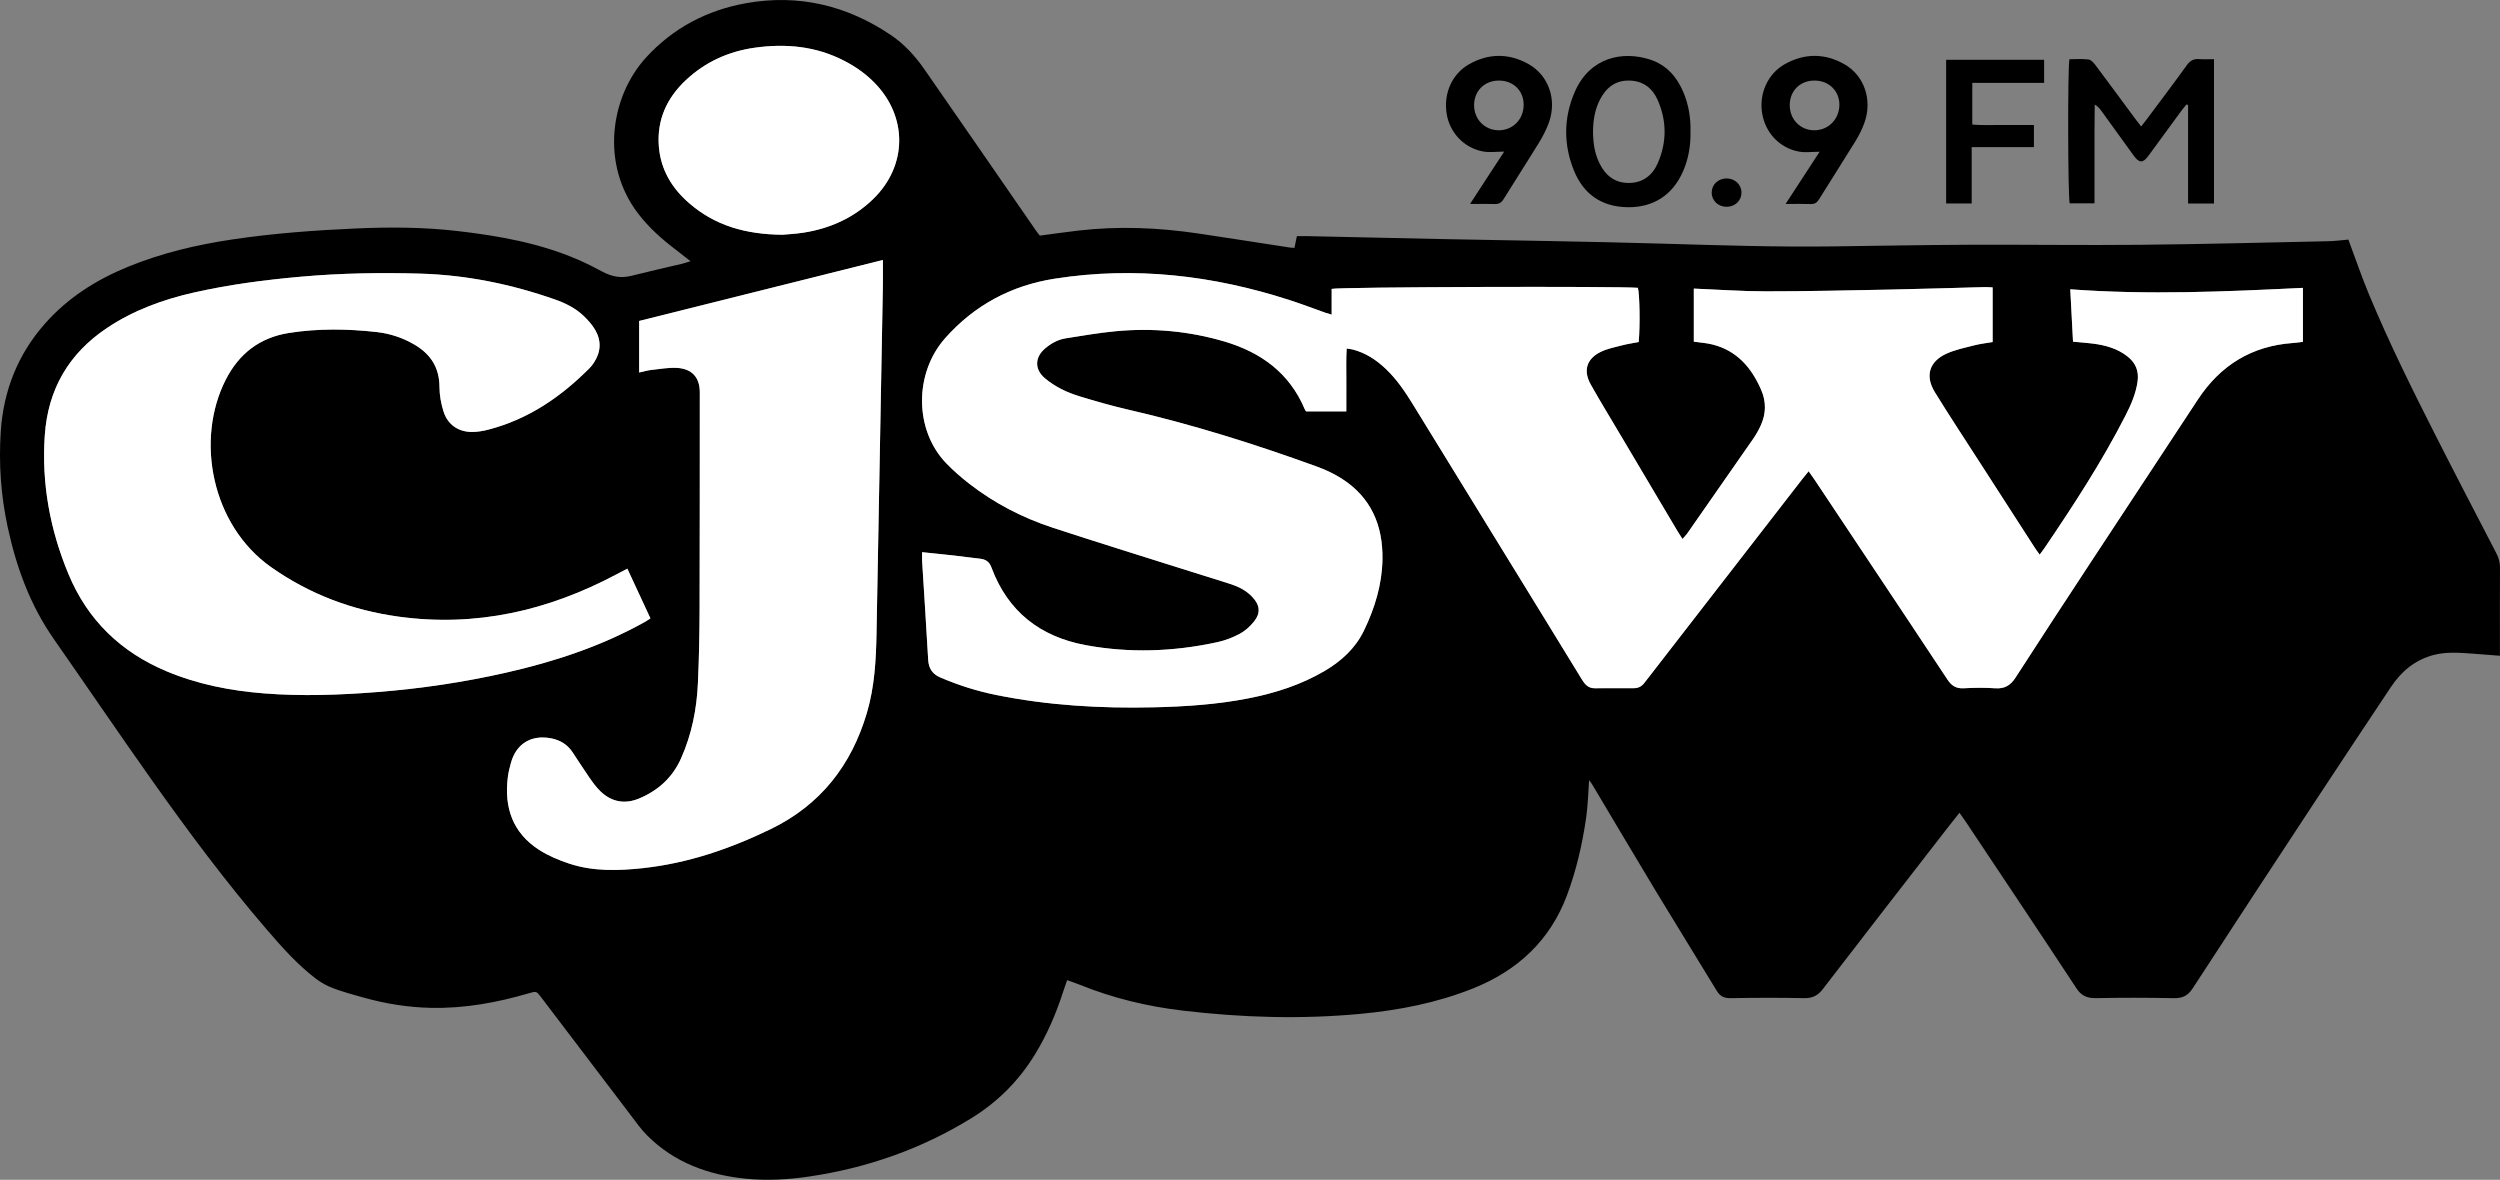 <?xml version="1.0" encoding="UTF-8"?>
<svg id="Layer_1" data-name="Layer 1" xmlns="http://www.w3.org/2000/svg" viewBox="0 0 5487.18 2589.45">
  <rect x="0" y="0" width="5487.18" height="2589.45" fill="#808080" stroke="none"/>
  <defs>
    <style>
      .cls-1, .cls-2 {
        stroke-width: 0px;
      }

      .cls-2 {
        fill: #fff;
      }
    </style>
  </defs>
  <path class="cls-1" d="m4300.84,1783.88c-10.01,12.62-17.82,22.28-25.42,32.1-91.7,118.34-183.58,236.55-274.8,355.25-11.07,14.41-23.06,19.93-41.14,19.56-53.59-1.08-107.23-.95-160.83.05-14.34.27-23.15-3.92-30.47-15.98-44.34-73.04-89.51-145.58-133.68-218.73-47.06-77.94-93.31-156.36-139.97-234.54-1.77-2.97-4.06-5.62-6.68-9.19-2.13,28.58-2.6,55.81-6.48,82.55-8.42,58.08-21.56,115.38-42.15,170.31-37.24,99.34-108.74,165.32-206.27,204.27-79.41,31.72-162.37,47.83-247.16,55.78-130.29,12.22-260.34,8.19-390.07-7.15-77.66-9.18-153.29-27.4-226-56.83-8.55-3.46-17.33-6.33-27.49-10.01-3.33,9.58-6.34,17.65-8.96,25.85-15.3,47.7-35.01,93.39-61.12,136.24-35.37,58.06-81.77,104.93-139.75,140.65-109.88,67.7-228.75,109.42-356.31,128.27-46.05,6.8-92.38,9.32-137.94,4.92-82.28-7.96-158.18-35.13-218.19-95.57-13.54-13.63-24.71-29.68-36.41-45.05-65.36-85.83-130.54-171.79-195.78-257.71-10.45-13.76-10.41-13.69-27.67-8.63-69.7,20.4-140.41,33.3-213.5,31.84-50.84-1.02-100.39-9.02-149.14-22.71-22.18-6.23-44.54-12.2-66.06-20.31-13.76-5.19-27.23-12.63-38.91-21.58-40.3-30.89-73.85-68.8-106.81-107.1-89.6-104.09-171.56-214.14-250.92-326.08-73.21-103.27-144.33-208.03-216.74-311.88-51.91-74.43-82.16-157.47-101.14-245.55C1.91,1087.45-2.96,1017.18,1.7,946.77c5.88-88.92,37.28-168.77,96.84-236.27,50.14-56.82,112.35-96.26,181.9-124.75,73.65-30.16,150.49-48.4,228.98-60.12,90.59-13.53,181.76-20.25,273.24-24.24,74.2-3.24,148.28-2.85,221.98,5.73,90.47,10.54,179.98,26.38,264.34,62.93,18.26,7.91,36.07,16.97,53.61,26.4,20.07,10.78,40.45,14.67,62.99,8.97,37.43-9.47,75.13-17.86,112.69-26.8,4.76-1.13,9.38-2.86,17.33-5.32-12.69-9.92-23.21-18.32-33.91-26.46-29.87-22.72-57.6-47.55-80.63-77.49-83.82-108.98-61.46-257.29,16.97-343.14,59.22-64.82,133.97-103.94,219.53-119.22,114.92-20.53,221.35,4.76,318,70.09,29.2,19.74,52.85,45.54,72.96,74.42,42.06,60.38,83.87,120.94,125.72,181.47,40.08,57.97,80.07,116,120.14,173.98,2.44,3.53,5.29,6.78,7.97,10.19,28.35-3.73,56.04-7.71,83.8-10.97,88.51-10.37,176.75-6.69,264.69,6.42,67.18,10.01,134.28,20.59,201.42,30.88,2.4.37,4.87.33,8.89.57,1.62-7.81,3.21-15.45,5.35-25.78,7.42,0,15.28-.15,23.13.02,95.36,2.07,190.72,4.3,286.08,6.25,164.55,3.37,329.15,5.44,493.66,10.24,124.03,3.61,248.01,7.64,372.1,6.06,99.74-1.27,199.47-3.21,299.22-3.63,125.95-.52,251.91,1.32,377.85.08,137.14-1.34,274.26-4.95,411.38-7.84,15.47-.33,30.9-2.44,44.46-3.56,15.29,40.92,28.89,80.93,45.06,119.86,44.03,106,95.03,208.78,146.91,311.08,43.7,86.18,88.39,171.86,132.88,257.64,5.3,10.21,8.02,20.36,7.93,32.01-.42,57.41-.19,114.82-.19,172.24,0,6.12,0,12.24,0,20.56-22.54-1.74-43.33-3.47-64.13-4.93-26.74-1.88-53.58-3.73-79.94,2.9-41.45,10.41-72.05,35.91-95.3,70.85-55.28,83.08-110.58,166.16-165.42,249.53-90.15,137.05-180.19,274.18-269.58,411.74-10.56,16.24-22.52,21.87-41.48,21.49-56.71-1.16-113.48-1.22-170.19-.11-19.39.38-32.15-4.39-43.41-21.52-79.82-121.45-160.71-242.19-241.28-363.14-4.41-6.61-9.08-13.05-15.42-22.14Zm-2276.96-571.93c0,8.52-.29,14.03.04,19.5,4.45,72.23,9.25,144.43,13.32,216.68,1.07,19.01,9.23,31.36,26.71,38.85,39.68,17,80.59,30.01,122.85,38.52,113.6,22.88,228.5,29.6,344.13,27,69.89-1.57,139.49-6.09,208.24-19.51,59.07-11.53,115.91-29.61,168.13-60.3,36.77-21.61,67.57-49.75,86.31-88.51,23.81-49.24,39.77-101.09,40.69-156.32,1.25-75.01-25.22-136.82-90.37-177.96-16.72-10.56-35.13-19.1-53.74-25.87-135.97-49.4-273.78-92.71-414.91-125.14-35.18-8.08-69.95-18.16-104.52-28.59-28.19-8.5-54.81-21.07-77.53-40.24-22.5-18.99-22.39-45.12-.3-64.44,13.36-11.68,28.69-20.29,46.32-23.07,36.28-5.71,72.55-12.06,109.08-15.51,80.85-7.64,160.77-.56,238.73,22.4,80.31,23.64,143.21,69.05,176.73,148.87.69,1.65,1.93,3.08,2.92,4.64h88.25c0-23.81-.15-46.21.04-68.62.19-22.71-.84-45.5.75-69.37,6.12.96,9.79,1.23,13.29,2.14,28.52,7.42,52.22,23.04,73.27,43.22,23.65,22.66,41.76,49.53,58.78,77.2,97.05,157.78,194.04,315.6,291.03,473.42,26.78,43.57,53.54,87.15,80.17,130.82,6.48,10.63,14,18.95,27.8,18.84,28.68-.23,57.35-.21,86.03-.13,9.48.03,16.83-3.73,22.55-11.11,3.43-4.44,6.94-8.83,10.38-13.26,112.33-144.97,224.64-289.94,336.98-434.89,4.14-5.34,8.48-10.52,13.65-16.91,4.9,6.95,8.94,12.43,12.71,18.09,38.75,58.13,77.46,116.28,116.17,174.44,58.74,88.28,117.63,176.46,176.03,264.96,8.79,13.32,18.99,19.78,35.44,18.88,23-1.25,46.2-1.6,69.16.01,20.64,1.45,33.57-6.27,44.63-23.45,55.38-86,111.49-171.54,167.65-257.04,77.39-117.82,155.18-235.37,232.53-353.22,49.5-75.41,118.33-117.73,208.68-124.14,7.27-.52,14.49-1.63,21.94-2.49v-118.49c-170.26,8.24-339.32,15.85-510.66,3.12,2.08,39.69,4.06,77.25,6.04,115,15.98,1.49,29.62,2.38,43.16,4.1,27.53,3.5,53.93,10.63,76.24,28.12,18.05,14.15,25.73,32.17,22.23,55.84-3.93,26.49-14.25,50.15-26.21,73.58-52.02,101.9-114.38,197.45-178.46,291.96-2.96,4.36-6.22,8.5-10.14,13.84-4.39-6.19-7.75-10.58-10.74-15.21-40.58-62.89-81.15-125.78-121.65-188.73-32.74-50.88-66.13-101.35-97.79-152.89-21.91-35.66-12.15-67.35,25.98-84.5,19.06-8.58,40.14-12.9,60.56-18.13,13.12-3.36,26.71-4.85,40.4-7.24v-119.85c-6.47-.29-11.92-.86-17.35-.72-69.17,1.79-138.33,4.1-207.51,5.46-91,1.79-182.01,3.85-273.02,3.85-52.22,0-104.44-3.84-157.98-6.01v116.47c13.93,2.02,27.64,2.85,40.75,6.13,53.57,13.41,85.55,50.39,106.88,99.11,11.81,26.98,11.06,53.36-1.12,79.6-4.44,9.57-9.66,18.94-15.66,27.6-48.32,69.73-96.89,139.28-145.47,208.82-2.71,3.88-6.23,7.19-10.23,11.75-3.93-6.08-7.1-10.64-9.93-15.41-43.3-72.94-86.58-145.89-129.82-218.86-20.67-34.88-41.82-69.48-61.68-104.81-16.99-30.22-9.07-56.51,22.09-71.58,14.32-6.93,30.54-10.16,46.13-14.18,12.4-3.2,25.15-5.05,37.08-7.38,3.3-36.13,2.12-105.73-1.79-118.94-37.42-3.76-657.08-2.04-672.1,2.35v56.49c-6.02-1.81-10.11-2.87-14.07-4.27-25.85-9.13-51.47-18.97-77.53-27.42-168.56-54.65-340.39-74.78-516.44-47.18-95.29,14.94-175.86,58.04-240,130.2-69.08,77.72-67.77,202.86,2.4,275.2,15.58,16.06,32.62,30.94,50.3,44.66,55.19,42.85,116.65,74.63,182.81,96.33,101.82,33.4,204.22,65.02,306.39,97.35,27.92,8.83,55.94,17.34,83.81,26.33,17.98,5.8,34.65,14.13,47.89,28.11,17.34,18.3,19.23,35.77,3.38,55.12-8.46,10.33-19.17,19.98-30.85,26.21-15.2,8.12-31.94,14.55-48.78,18.21-96.07,20.91-192.98,24.47-289.73,6.47-99.33-18.48-170.34-73.69-206.14-169.97-5.02-13.5-12.97-18.39-25.91-19.73-19.21-1.99-38.32-4.88-57.52-7.05-22.19-2.51-44.42-4.66-68.96-7.21Zm-646.93,36.19c-8.8,4.61-16.42,8.55-23.99,12.57-149.92,79.64-308.05,116.16-478.08,92.75-101.9-14.03-195.05-49.09-279.52-108.4-131.12-92.06-167.23-280.19-99.63-412.2,29.23-57.08,74.76-92.08,138.82-102.13,63.95-10.03,128-9.07,192.01-1.96,29.95,3.33,58.35,12.83,84.46,28.43,34.86,20.83,53.45,50.36,53.59,92.13.06,18.36,3.55,37.39,9.26,54.88,9.31,28.52,32.97,44.15,62.89,43.91,11.68-.09,23.6-2.16,34.96-5.09,87.75-22.62,159.49-71.84,222.51-135.28,3.49-3.51,6.54-7.57,9.27-11.71,15.56-23.56,16.81-48.2,2.58-72.36-6.53-11.09-15.51-21.11-24.86-30.07-17.83-17.09-39.76-28.04-62.8-36.15-95.88-33.73-194.5-53.92-296.22-56.87-87.28-2.53-174.48-1.03-261.57,6.72-78.93,7.03-157.36,17.2-234.68,34.66-67.93,15.34-132.74,38.88-191.1,77.89-83.88,56.06-129.51,134.54-136.52,235.24-7.36,105.91,11.41,207.59,52.07,305.2,41.9,100.59,114.59,170.8,214.7,212.89,68.52,28.8,140.47,42.84,214.17,48.69,83.49,6.63,166.88,3.56,250.28-3.04,94.61-7.49,188.19-21.38,280.7-42.34,106.2-24.06,208.94-57.8,304.51-111.1,4.16-2.32,8.08-5.07,12.88-8.1-16.97-36.55-33.46-72.04-50.7-109.16Zm25.9-430.5c10.3-2.27,18.04-4.71,25.95-5.57,19.13-2.08,38.47-5.69,57.48-4.56,33.13,1.98,49.71,21.47,49.69,53.52-.12,159.11.09,318.22-.45,477.33-.18,53.64-1.28,107.31-3.66,160.89-2.54,57.07-13.62,112.58-36.97,165.17-18.69,42.09-50.5,70.83-92.32,88.26-31.05,12.94-60.24,7.68-84.7-15.86-9.33-8.98-17.07-19.81-24.51-30.5-12.82-18.42-24.68-37.5-37.26-56.09-11.46-16.94-27.83-26.32-47.78-29.91-42.81-7.7-75.33,12.33-86.83,53.93-2.82,10.2-5.47,20.57-6.81,31.04-8.55,66.86,10.41,122.79,68.8,160.2,20.19,12.94,43.15,22.54,66.03,30.08,52.57,17.32,106.93,15.76,161.15,9.92,99.08-10.68,191.79-42.42,281.03-85.77,109.42-53.15,177.27-140.31,211.21-255.79,16.54-56.27,19.77-114.11,20.9-172.19,2.73-139.72,5.15-279.44,7.7-419.16,2.1-114.76,4.26-229.53,6.27-344.29.33-18.53.05-37.06.05-57.72-180.44,45.16-357.85,89.56-534.98,133.89v113.18Zm314.33-302.41c9.62-.92,28.35-1.75,46.74-4.64,58.08-9.15,109.78-32.33,152.37-73.56,75.35-72.95,76.49-180.48,3.17-255.35-19.38-19.79-41.77-35.46-66.27-48.15-62.12-32.17-128.2-38.38-196.37-28.84-57.72,8.08-108.86,31.21-151.48,71.21-41.75,39.18-63.81,87.18-59.26,145.39,4.02,51.39,28.86,92.2,67.12,125.18,55.92,48.2,122.13,67.91,203.99,68.75Z"/>
  <path class="cls-1" d="m4859.41,129.88v316.92h-56.87v-216.44c-1.13-.37-2.27-.73-3.4-1.1-3.74,4.57-7.7,8.99-11.19,13.75-24.35,33.17-48.53,66.48-72.94,99.61-11.49,15.59-19.83,15.4-31.47-.61-23.83-32.79-47.47-65.71-71.23-98.54-3.59-4.96-7.45-9.72-14.66-13.99-.16,17.56-.39,35.12-.47,52.67-.08,18.09-.02,36.18-.02,54.27v109.8h-54.5c-3.73-12.28-4.71-293.16-.54-316.23,13.74,0,28.06-1.16,42.02.58,5.47.68,11.16,7.09,15,12.21,29.2,38.9,57.95,78.13,86.88,117.22,4.04,5.46,8.29,10.77,13.58,17.63,4.97-6.43,9.15-11.67,13.15-17.05,29.06-39,58.48-77.74,86.83-117.25,7.5-10.45,15.56-14.71,27.97-13.63,9.85.85,19.83.17,31.86.17Z"/>
  <path class="cls-1" d="m3710.42,288.69c.58,30.64-4.27,59.35-16.05,86.68-22.51,52.25-65.24,80.25-121.76,79.44-57.34-.83-97.32-28.66-118.38-81.32-22.76-56.9-22.28-115,1.95-171.26,33.35-77.42,106.17-90.99,165.99-71.33,35.39,11.64,58.17,37.4,72.44,71.07,11.87,27.98,16.51,57.38,15.81,86.71Zm-213.93-.59c.09,25.42,3.51,48.68,14.17,70.38,13.14,26.75,33.76,43.22,64.41,43.09,30.72-.12,51.94-16.66,63.73-43.91,19.75-45.64,19.69-92.17-.2-137.73-11.55-26.44-32.02-42.41-62.23-43.09-31.21-.7-51.37,15.84-64.84,42.16-11.31,22.09-14.79,46.03-15.04,69.09Z"/>
  <path class="cls-1" d="m3301.5,332.78c-16.84,0-32.57,2.41-47.28-.46-41.47-8.09-72.35-41.57-78.98-82.45-7.17-44.2,11.49-87.57,49.25-108.92,42.83-24.22,87.25-24.36,130.15-.48,43.87,24.42,62.55,77.03,45.75,126.37-5.37,15.77-13.2,31.01-21.9,45.27-25.66,42-52.52,83.26-78.41,125.12-4.91,7.94-10.51,10.94-19.61,10.62-16.64-.59-33.32-.17-53.91-.17,13.97-21.48,26.01-40.05,38.1-58.59,12.2-18.7,24.45-37.37,36.85-56.31Zm-11.14-155.95c-31.56-.18-54.51,22.1-54.92,53.34-.41,30.92,22.69,55.2,53.06,55.77,31.17.58,55.33-23.29,55.75-55.08.41-31.26-22.12-53.85-53.89-54.03Z"/>
  <path class="cls-1" d="m3919.15,447.67c26.31-40.37,50.53-77.53,74.67-114.58-16.44,0-31.57,2.23-45.79-.42-42.08-7.84-73.18-41.26-80.27-83.44-7.3-43.37,11.96-87.4,49.9-108.58,42.92-23.96,87.33-24.06,130.14.07,44.18,24.91,62.26,78.52,44.5,128.4-4.97,13.97-11.75,27.57-19.52,40.22-26.38,43.01-53.69,85.45-80.36,128.28-4.38,7.04-9.26,10.56-17.97,10.23-17.16-.66-34.36-.19-55.3-.19Zm63.53-270.85c-31.59-.08-54.27,22.31-54.43,53.72-.15,31.2,22.78,55.04,53.3,55.41,30.94.38,55.34-23.94,55.66-55.46.31-30.78-22.87-53.59-54.53-53.67Z"/>
  <path class="cls-1" d="m4327.57,322.88v123.66h-56.03V131.27h215.05v50.59h-157.7v91.57c22.25,1.93,44.48.65,66.62.88,22.39.24,44.79.05,68.7.05v48.52h-136.64Z"/>
  <path class="cls-1" d="m3789.13,391.65c18.39-.25,32.91,13.17,33.16,30.67.26,17.7-13.53,31.22-32.19,31.56-18.4.33-32.9-13.05-33.16-30.62-.27-17.67,13.66-31.35,32.19-31.61Z"/>
  <path class="cls-2" d="m2023.88,1211.95c24.54,2.55,46.77,4.7,68.96,7.21,19.19,2.17,38.31,5.06,57.52,7.05,12.94,1.34,20.89,6.22,25.91,19.73,35.79,96.28,106.81,151.49,206.14,169.97,96.75,18,193.66,14.45,289.73-6.47,16.84-3.67,33.57-10.1,48.78-18.21,11.68-6.23,22.39-15.88,30.85-26.21,15.85-19.35,13.96-36.82-3.38-55.12-13.24-13.98-29.91-22.31-47.89-28.11-27.87-8.99-55.89-17.49-83.81-26.33-102.17-32.33-204.57-63.95-306.39-97.35-66.16-21.7-127.62-53.48-182.81-96.33-17.68-13.73-34.72-28.6-50.3-44.66-70.17-72.34-71.48-197.47-2.4-275.2,64.13-72.16,144.71-115.26,240-130.2,176.05-27.6,347.87-7.48,516.44,47.18,26.07,8.45,51.68,18.29,77.53,27.42,3.96,1.4,8.05,2.45,14.07,4.27v-56.49c15.02-4.39,634.68-6.11,672.1-2.35,3.9,13.21,5.09,82.82,1.79,118.94-11.94,2.32-24.68,4.18-37.08,7.38-15.59,4.02-31.8,7.25-46.13,14.18-31.15,15.07-39.08,41.37-22.09,71.58,19.87,35.33,41.02,69.94,61.68,104.81,43.24,72.97,86.52,145.93,129.82,218.86,2.83,4.77,6,9.33,9.93,15.41,4.01-4.56,7.52-7.87,10.23-11.75,48.58-69.54,97.15-139.09,145.47-208.82,6.01-8.67,11.22-18.03,15.66-27.6,12.18-26.24,12.93-52.62,1.12-79.6-21.33-48.72-53.31-85.7-106.88-99.11-13.1-3.28-26.82-4.1-40.75-6.13v-116.47c53.55,2.17,105.77,6.01,157.98,6.01,91.01,0,182.02-2.06,273.02-3.85,69.18-1.36,138.34-3.66,207.51-5.46,5.43-.14,10.88.44,17.35.72v119.85c-13.69,2.38-27.28,3.88-40.4,7.24-20.43,5.23-41.5,9.55-60.56,18.13-38.13,17.16-47.89,48.84-25.98,84.5,31.66,51.54,65.06,102.01,97.79,152.89,40.5,62.94,81.07,125.84,121.65,188.73,2.99,4.63,6.36,9.02,10.74,15.21,3.92-5.34,7.19-9.48,10.14-13.84,64.07-94.51,126.44-190.06,178.46-291.96,11.96-23.43,22.28-47.09,26.21-73.58,3.51-23.67-4.18-41.7-22.23-55.84-22.31-17.49-48.71-24.62-76.24-28.12-13.54-1.72-27.18-2.61-43.16-4.1-1.98-37.75-3.95-75.31-6.04-115,171.34,12.72,340.39,5.11,510.66-3.12v118.49c-7.45.86-14.67,1.97-21.94,2.49-90.35,6.41-159.19,48.73-208.68,124.14-77.35,117.85-155.15,235.39-232.53,353.22-56.16,85.5-112.26,171.03-167.65,257.04-11.06,17.17-23.99,24.89-44.63,23.45-22.95-1.61-46.16-1.26-69.16-.01-16.46.9-26.65-5.56-35.44-18.88-58.41-88.5-117.29-176.68-176.03-264.96-38.7-58.16-77.42-116.31-116.17-174.44-3.77-5.66-7.82-11.14-12.71-18.09-5.17,6.39-9.51,11.57-13.65,16.91-112.34,144.96-224.66,289.93-336.98,434.89-3.44,4.44-6.95,8.82-10.38,13.26-5.71,7.39-13.07,11.14-22.55,11.11-28.68-.09-57.35-.1-86.03.13-13.8.11-21.32-8.21-27.8-18.84-26.62-43.67-53.39-87.25-80.17-130.82-96.99-157.82-193.97-315.64-291.03-473.42-17.02-27.67-35.13-54.54-58.78-77.2-21.06-20.17-44.75-35.8-73.27-43.22-3.5-.91-7.17-1.17-13.29-2.14-1.6,23.87-.56,46.65-.75,69.37-.19,22.4-.04,44.81-.04,68.62h-88.25c-1-1.56-2.23-2.99-2.92-4.64-33.52-79.82-96.42-125.23-176.73-148.87-77.96-22.95-157.88-30.04-238.73-22.4-36.52,3.45-72.8,9.81-109.08,15.51-17.63,2.77-32.96,11.39-46.32,23.07-22.1,19.32-22.2,45.45.3,64.44,22.72,19.17,49.34,31.74,77.53,40.24,34.58,10.43,69.34,20.51,104.52,28.59,141.12,32.43,278.94,75.74,414.91,125.14,18.61,6.76,37.02,15.31,53.74,25.87,65.16,41.14,91.62,102.95,90.37,177.96-.92,55.23-16.88,107.08-40.69,156.32-18.74,38.76-49.54,66.9-86.31,88.51-52.21,30.69-109.05,48.77-168.13,60.3-68.75,13.42-138.35,17.94-208.24,19.51-115.63,2.6-230.53-4.12-344.13-27-42.26-8.51-83.17-21.52-122.85-38.52-17.48-7.49-25.64-19.84-26.71-38.85-4.07-72.25-8.87-144.45-13.32-216.68-.34-5.47-.04-10.98-.04-19.5Z"/>
  <path class="cls-2" d="m1376.95,1248.14c17.24,37.13,33.73,72.62,50.7,109.16-4.8,3.04-8.72,5.78-12.88,8.1-95.58,53.3-198.32,87.05-304.51,111.1-92.51,20.96-186.09,34.85-280.7,42.34-83.4,6.6-166.79,9.67-250.28,3.04-73.7-5.85-145.65-19.88-214.17-48.69-100.11-42.09-172.8-112.3-214.7-212.89-40.66-97.61-59.44-199.29-52.07-305.2,7-100.7,52.64-179.18,136.52-235.24,58.36-39.01,123.17-62.55,191.1-77.89,77.32-17.45,155.75-27.63,234.68-34.66,87.09-7.75,174.29-9.26,261.57-6.72,101.72,2.95,200.35,23.15,296.22,56.87,23.04,8.11,44.97,19.06,62.8,36.15,9.35,8.96,18.33,18.98,24.86,30.07,14.24,24.16,12.98,48.81-2.58,72.36-2.74,4.14-5.78,8.2-9.27,11.71-63.02,63.44-134.77,112.66-222.51,135.28-11.36,2.93-23.28,5-34.96,5.09-29.92.24-53.59-15.39-62.89-43.91-5.71-17.49-9.19-36.53-9.26-54.88-.14-41.77-18.72-71.29-53.59-92.13-26.11-15.6-54.51-25.11-84.46-28.43-64.01-7.11-128.06-8.07-192.01,1.96-64.06,10.05-109.6,45.06-138.82,102.13-67.6,132-31.49,320.13,99.63,412.2,84.47,59.31,177.62,94.37,279.52,108.4,170.02,23.41,328.16-13.11,478.08-92.75,7.57-4.02,15.18-7.96,23.99-12.57Z"/>
  <path class="cls-2" d="m1402.85,817.64v-113.18c177.12-44.33,354.53-88.73,534.98-133.89,0,20.66.28,39.2-.05,57.72-2.02,114.77-4.18,229.53-6.27,344.29-2.55,139.72-4.97,279.44-7.7,419.16-1.13,58.07-4.36,115.92-20.9,172.19-33.94,115.48-101.79,202.64-211.21,255.79-89.24,43.34-181.94,75.09-281.03,85.77-54.22,5.84-108.58,7.4-161.15-9.92-22.88-7.54-45.84-17.14-66.03-30.08-58.39-37.41-77.35-93.34-68.8-160.2,1.34-10.47,3.99-20.84,6.81-31.04,11.5-41.6,44.01-61.63,86.83-53.93,19.96,3.59,36.33,12.97,47.78,29.91,12.58,18.59,24.43,37.68,37.26,56.09,7.45,10.69,15.18,21.52,24.51,30.5,24.46,23.55,53.65,28.8,84.7,15.86,41.82-17.42,73.63-46.16,92.32-88.26,23.35-52.59,34.43-108.1,36.97-165.17,2.38-53.58,3.48-107.25,3.66-160.89.54-159.11.33-318.22.45-477.33.02-32.04-16.56-51.54-49.69-53.52-19.01-1.13-38.35,2.48-57.48,4.56-7.91.86-15.65,3.3-25.95,5.57Z"/>
  <path class="cls-2" d="m1717.18,515.23c-81.85-.84-148.06-20.54-203.99-68.75-38.26-32.98-63.09-73.79-67.12-125.18-4.56-58.21,17.51-106.21,59.26-145.39,42.63-40.01,93.76-63.14,151.48-71.21,68.17-9.54,134.24-3.33,196.37,28.84,24.5,12.69,46.89,28.36,66.27,48.15,73.33,74.88,72.18,182.4-3.17,255.35-42.58,41.23-94.29,64.41-152.37,73.56-18.4,2.9-37.12,3.72-46.74,4.64Z"/>
</svg>